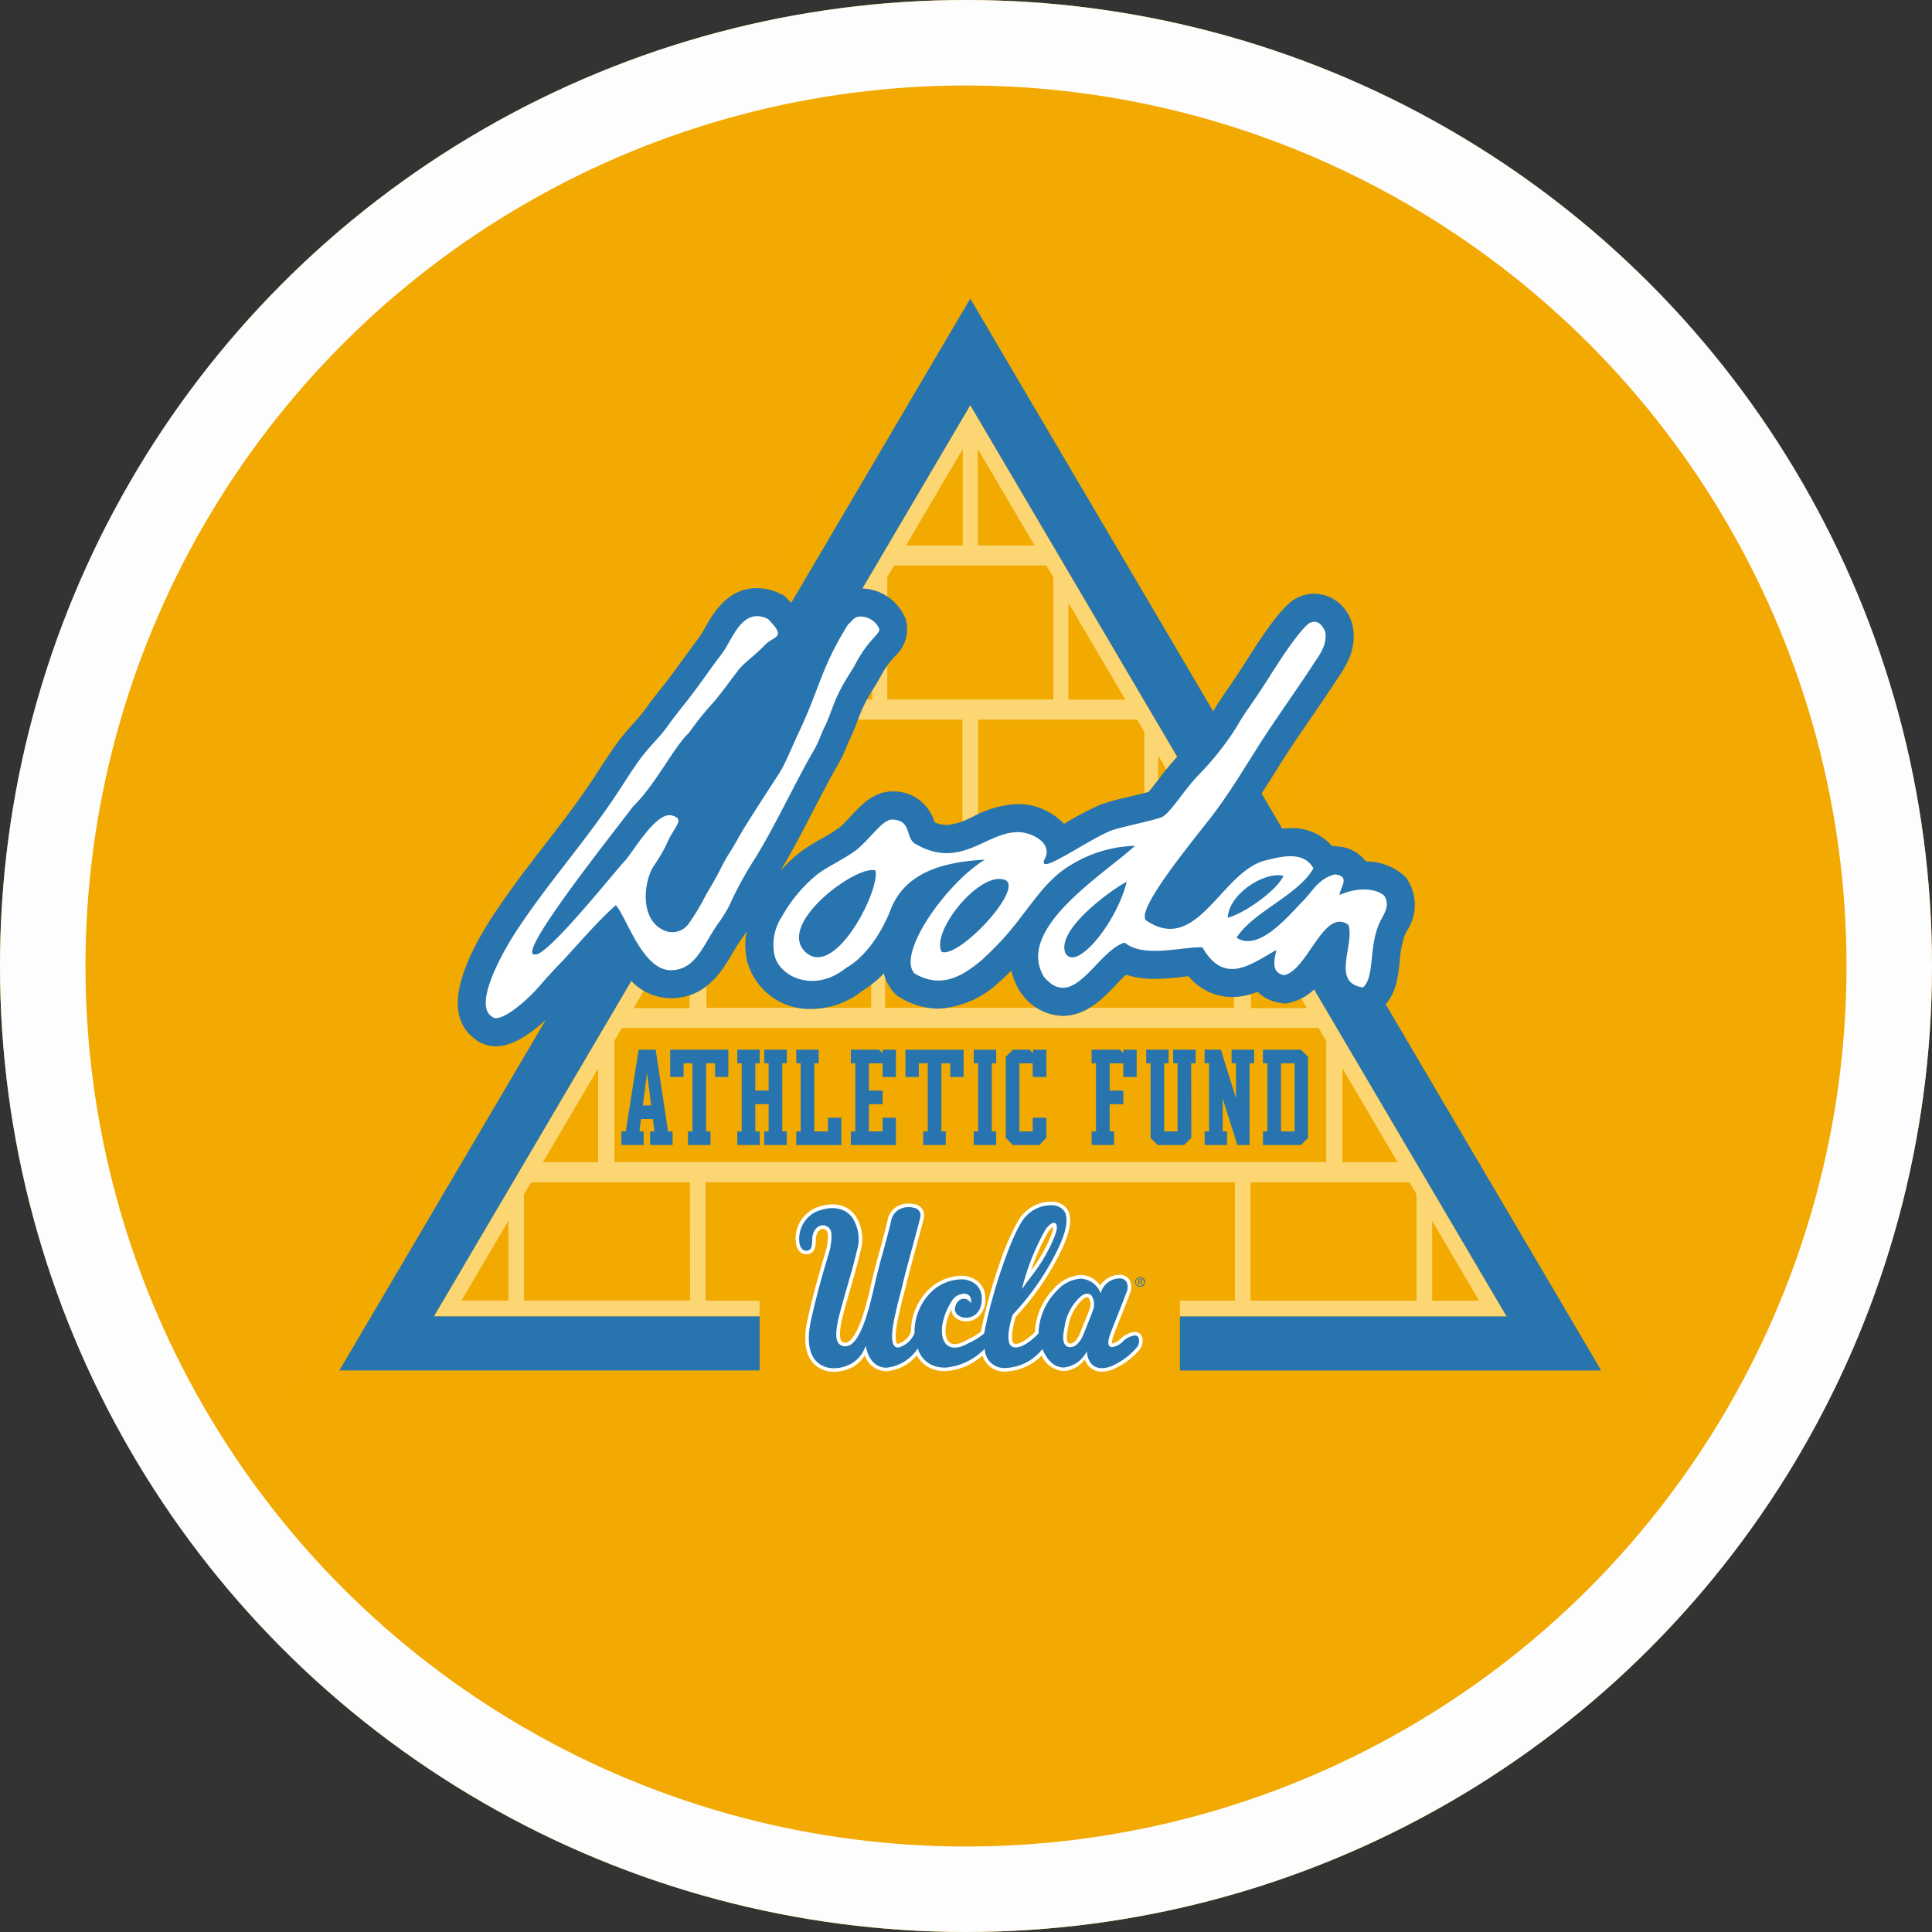 <svg xmlns="http://www.w3.org/2000/svg" width="226" height="226" viewBox="0 0 226 226"><rect x="0" y="0" width="226" height="226" fill="#333333" stroke="none"/><g data-name="Ellipse 82" fill="#f2a902" stroke="#fdfdfd" stroke-width="10"><circle cx="113" cy="113" r="113" stroke="none"/><circle cx="113" cy="113" r="108" fill="none"/></g><g data-name="WAF Primary Mark"><g data-name="Group 887"><g data-name="Group 870"><path data-name="Path 3009" d="m193.756 164-27.642-46.96a16.413 16.413 0 0 0 .889-4.3 11.691 11.691 0 0 1 .313-2.005c.055-.126.12-.239.178-.349a8.727 8.727 0 0 0 .07-8.983l-.534-.892-.786-.678a9.571 9.571 0 0 0-4.956-2.223 7.757 7.757 0 0 0-3.993-1.789 9.348 9.348 0 0 0-4.926-2.124l-.7-1.2.081-.128c.653-1.042 1.3-2.075 1.97-3.086a245.77 245.77 0 0 1 2.4-3.532c1.126-1.643 2.19-3.2 3.01-4.47 1.153-1.678 3.206-4.743 2.278-8.9l-.164-.71-.313-.661a7.737 7.737 0 0 0-11.063-3.792l-.491.279-.436.358c-1.65 1.358-3.41 3.672-6.272 8.248-.121.188-.234.363-.343.529l-28.825-48.971-22.493 38.211a9.1 9.1 0 0 0-2.45-.355c-5.375 0-7.908 4.467-8.989 6.374-.133.235-.313.553-.4.682a93.127 93.127 0 0 0-1.986 2.7c-.387.537-.766 1.065-1.106 1.524a62.136 62.136 0 0 1-1.3 1.677c-.625.791-1.272 1.608-1.949 2.557a15.619 15.619 0 0 1-1.176 1.4c-.426.473-.909 1.01-1.452 1.683-.972 1.2-1.939 2.7-2.793 4.017-.284.439-.561.867-.823 1.258-1.747 2.615-3.548 4.946-5.456 7.415-2.021 2.617-4.112 5.323-6.158 8.419-2.6 3.939-5.5 9.585-4.5 14.11a8.037 8.037 0 0 0 3.024 4.752 7.2 7.2 0 0 0 2.494 1.276L33.244 164Z" fill="#f2a900"/></g><g data-name="Group 871" fill="#fcd672"><path data-name="Path 3010" d="M82.544 138.301h61.91v13.842h-6.434v1.845h38.223l-22.52-38.258a6.7 6.7 0 0 1-1.513 1.068l.658 1.119h-6.527v-1.49c-.078-.026-.145-.063-.221-.091a7.531 7.531 0 0 1-1.762.28v1.276h-16.9a5.954 5.954 0 0 1-3.132.936 5.546 5.546 0 0 1-3.023-.936h-10.358a7.785 7.785 0 0 1-2.332 0h-5.08v-3.594c-.048-.147-.1-.291-.139-.452-.236.248-.478.479-.722.7l-.047.04q-.357.323-.724.6v2.7h-5.426a8.79 8.79 0 0 1-1.48.127 8.685 8.685 0 0 1-1.468-.127H82.639v-2.529a6.616 6.616 0 0 1-1.983 1.07v1.49h-6.527l1.19-2.022a7.377 7.377 0 0 1-.689-.474 8.61 8.61 0 0 1-.779-.669l-23.1 39.234h38.1v-1.845h-6.307Zm84.988 4.524 5.484 9.318h-5.484Zm-1.831-3.111v12.428h-19.416v-13.841h18.584Zm-8.672-14.736 6.459 10.973h-6.459Zm-85.167-3.214.887-1.507h81.5l.887 1.507v14.163H71.862Zm-1.892 3.214v10.973h-6.461Zm-10.5 27.16h-5.488l5.485-9.318Zm21.246 0H61.298v-12.424l.832-1.413h18.579Z"/><path data-name="Path 3011" d="M114.422 95.252V84.183h18.591l.845 1.435v7.156c.183-.047.352-.091.491-.13.284-.312.736-.906 1.083-1.362l.055-.073V88.39l.946 1.607c.175-.217.357-.436.545-.658l.067-.081c.211-.245.429-.491.658-.737l-24.202-41.125-12.63 21.456h.035a5.272 5.272 0 0 1 2.886.936v-2.262l.815-1.383h17.787l.814 1.383v14.291h-19.416V77.86a11.591 11.591 0 0 0-.8 1.3c-.258.483-.519.9-.8 1.356-.054.084-.108.173-.162.26v1.061h-.617c-.155.285-.316.593-.493.967s-.365.867-.557 1.379h12.22v11.886c.294-.119.608-.261.921-.4h.006c.11-.05.213-.1.325-.147.189-.09.387-.18.587-.27Zm-1.8-31.456h-6.633l6.633-11.268Zm1.76 0V52.529l6.631 11.269Zm10.593 6.729 6.659 11.314h-6.659Z"/></g><path data-name="Path 3012" d="M162.091 117.48c1.264-1.434 1.469-3.357 1.651-5.081a12 12 0 0 1 .527-2.871 7.128 7.128 0 0 1 .325-.666 5.466 5.466 0 0 0 .157-5.769l-.268-.443-.392-.342a6.685 6.685 0 0 0-4.33-1.537 4.343 4.343 0 0 0-3.288-1.748l-.586-.06-.066.018a6.094 6.094 0 0 0-4.881-2.1 9.474 9.474 0 0 0-.948.049l-2.414-4.1c.473-.737.938-1.471 1.392-2.2.668-1.066 1.329-2.121 2.015-3.155.723-1.094 1.579-2.341 2.425-3.575 1.125-1.641 2.188-3.191 2.984-4.432.979-1.424 2.435-3.566 1.81-6.369l-.081-.356-.156-.331a4.621 4.621 0 0 0-4.212-2.962 4.549 4.549 0 0 0-2.264.62l-.245.14-.219.18c-1.34 1.1-2.962 3.273-5.574 7.454-.925 1.434-1.475 2.226-1.917 2.864a36.805 36.805 0 0 0-1.619 2.5l-28.416-48.273-20.94 35.573c-.149-.157-.292-.3-.417-.428l-.4-.4-.512-.244a6.2 6.2 0 0 0-2.674-.637c-3.463 0-5.137 2.95-6.136 4.712a11.208 11.208 0 0 1-.631 1.039c-.585.751-1.275 1.71-1.944 2.638-.4.55-.785 1.09-1.132 1.56-.456.615-.91 1.189-1.363 1.76-.6.759-1.222 1.545-1.85 2.424a18.408 18.408 0 0 1-1.409 1.7c-.4.442-.85.944-1.337 1.548-.865 1.072-1.743 2.429-2.593 3.741-.292.452-.578.893-.847 1.3-1.809 2.709-3.644 5.084-5.587 7.6-1.986 2.57-4.039 5.227-6.017 8.221-1.844 2.793-4.822 8.014-4.031 11.6a4.775 4.775 0 0 0 1.8 2.84 3.911 3.911 0 0 0 2.546.909c2.041 0 4.278-1.665 5.826-3.1L39.699 160.31h49.159v-6.322h-38.1l23.089-39.238a6.482 6.482 0 0 0 4.624 2.019h.151c4.021-.1 5.848-3.2 7.057-5.251.336-.571.654-1.111.994-1.585.2-.279.428-.614.652-.96a8.8 8.8 0 0 0 .036 3.295 7.54 7.54 0 0 0 7.63 5.749 9.508 9.508 0 0 0 5.858-2.1 11.963 11.963 0 0 0 2.546-2.067 4.9 4.9 0 0 0 1.19 2.261l.321.345.406.241a8.708 8.708 0 0 0 4.474 1.287 11.084 11.084 0 0 0 6.961-2.992c.417-.342 1.059-.963 1.558-1.457a8.239 8.239 0 0 0 .992 2.406l.292.412a6.087 6.087 0 0 0 4.737 2.475c2.754 0 4.7-2.039 6.264-3.678.31-.325.736-.77 1.118-1.132a10.732 10.732 0 0 0 3.391.486 30.131 30.131 0 0 0 3.436-.254l.5-.057a6.6 6.6 0 0 0 5.075 2.436 8.007 8.007 0 0 0 2.984-.619 4.726 4.726 0 0 0 2.652 1.3l.634.1.623-.148a6 6 0 0 0 2.715-1.529l22.52 38.258h-38.216v6.322h49.28Zm-26.656-26.2c-.348.456-.8 1.05-1.083 1.362-.538.15-1.51.383-2.2.549a28.854 28.854 0 0 0-3.427.935 37.49 37.49 0 0 0-4.266 2.252 7.34 7.34 0 0 0-4.526-2.269 7.809 7.809 0 0 0-.888-.051 12.145 12.145 0 0 0-5.211 1.461 7.969 7.969 0 0 1-3.082.992 3.529 3.529 0 0 1-1.436-.337 4.982 4.982 0 0 0-4.988-3.593h-.307l-.3.052c-1.834.317-2.974 1.538-4.074 2.717-.421.45-.854.917-1.353 1.37a16.966 16.966 0 0 1-2.147 1.36 20.445 20.445 0 0 0-2.683 1.715 19.259 19.259 0 0 0-2.191 2.092c1.3-2.122 2.592-4.609 3.839-7.017 1.034-2 2.012-3.884 2.956-5.5a16.483 16.483 0 0 0 1-2.118c.1-.247.191-.473.28-.65a23.651 23.651 0 0 0 .981-2.342c.2-.543.4-1.055.588-1.46a19.83 19.83 0 0 1 1.272-2.284c.284-.453.545-.874.8-1.356a10.83 10.83 0 0 1 1.711-2.41 4.274 4.274 0 0 0 1.324-4.027l-.1-.4-.2-.364a5.6 5.6 0 0 0-4.818-3.109h-.035l12.63-21.456 24.207 41.126a34.99 34.99 0 0 0-2.273 2.764Zm-59.388 42.658h2.635v-1.588h-.535l-1.449-9.563h-1.992L73.2 132.35h-.516v1.589h2.607v-1.589h-.487l.181-1.449h1.394l.181 1.449h-.513Zm-.851-4.628.5-3.82.474 3.82Zm8.448-3.332v-1.6h-1.048v7.972h.515v1.589h-2.634v-1.589h.529v-7.974h-1.045v1.6h-1.562v-3.189h6.8v3.192Zm5.758-3.192h2.635v1.589h-.529v7.975h.529v1.589h-2.639v-1.589h.516v-3.192h-1.561v3.192h.515v1.589h-2.621v-1.589h.515v-7.974h-.515v-1.589h2.621v1.589h-.515v3.192h1.561v-3.192h-.516Zm7.455 7.964h1.561v3.192h-5.271v-1.592h.515v-7.974h-.515v-1.589h2.621v1.589h-.515v7.974h1.6Zm6.384-7.959h1.561v3.192h-1.56v-1.6h-1.6v3.192h1.6v1.589h-1.6v3.186h1.6v-1.6h1.561v3.192h-5.27v-1.592h.514v-7.974h-.516v-1.589h3.29l.419.418Zm2.677 0h6.8v3.192h-1.558v-1.6h-1.046v7.967h.516v1.589h-2.634v-1.589h.529v-7.974h-1.046v1.6h-1.561Zm7.987 0h2.622v1.589h-.516v7.97h.516v1.589h-2.622v-1.589h.516v-7.974h-.516Zm6.943 0h1.548v3.192h-1.59v-1.6h-1.559v7.967h1.561v-1.6h1.59v2.356l-.823.836h-3.084l-.836-.836v-9.48l.836-.836h1.938l.419.418Zm10.553 0h1.561v3.192h-1.561v-1.6h-1.6v3.192h1.6v1.589h-1.6v3.186h.516v1.589h-2.625v-1.589h.516v-7.974h-.516v-1.589h3.29l.419.418Zm7.11 11.152h-3.081l-.837-.836v-8.731h-.515v-1.589h2.621v1.589h-.515v7.974h1.563v-7.974h-.516v-1.589h2.635v1.589h-.529l.014 8.727Zm2.914-1.589v-7.978h-.516v-1.589h1.9l1.771 5.687v-4.1h-.515v-1.587h2.635v1.589h-.529v9.562h-1.429l-1.722-5.45v3.862h.516v1.589h-2.622v-1.589Zm6.315 0v1.589h4.433l.837-.836v-9.48l-.837-.836h-4.433v1.589h.515v7.97Zm2.105-7.973h1.6v7.969h-1.6Z" fill="#2774ae"/><g data-name="Group 886"><g data-name="Group 885"><g data-name="Group 881"><g data-name="Group 874"><g data-name="Group 873"><g data-name="Group 872"><path data-name="Path 3013" d="M133.595 156.359a.891.891 0 0 0-.862-.559 2.937 2.937 0 0 0-1.749.892 1.792 1.792 0 0 1-.888.462h-.011c-.019-.067-.054-.331.234-1.068l.006-.018c.085-.255.492-1.277.884-2.266.537-1.355.874-2.205.939-2.422a1.8 1.8 0 0 0-.048-1.715 1.376 1.376 0 0 0-1.176-.543 2.827 2.827 0 0 0-2.236 1.24 2.785 2.785 0 0 0-2.275-1.215 4.528 4.528 0 0 0-3.084 1.541 7.771 7.771 0 0 0-2.269 5.124c-.454.465-1.5 1.383-2.233 1.383a.681.681 0 0 1-.189-.025.23.23 0 0 1-.141-.133c-.289-.556.046-2.113.34-3.023a30.994 30.994 0 0 0 5.414-7.952c.985-2.119 1.195-3.661.622-4.58a2.155 2.155 0 0 0-1.922-.911c-.069 0-.139-.006-.207-.006a4.5 4.5 0 0 0-3.614 2.183 28.42 28.42 0 0 0-2.19 5.031 60.061 60.061 0 0 0-2.2 7.985 7.981 7.981 0 0 1-1.575.954l-.321.163a2.6 2.6 0 0 1-1.157.346.9.9 0 0 1-.852-.5c-.474-.855-.16-2.326.45-3.574a1.292 1.292 0 0 0 .367.884 1.873 1.873 0 0 0 1.357.531 2.154 2.154 0 0 0 1.509-.604 2.722 2.722 0 0 0 .75-1.917 2.656 2.656 0 0 0-.7-1.986 3 3 0 0 0-2.188-.824 5.649 5.649 0 0 0-3.823 1.682 6.935 6.935 0 0 0-2 4.9 2.326 2.326 0 0 1-1.49 1.369.273.273 0 0 1-.056.006.084.084 0 0 1-.08-.04c-.207-.263-.274-1.3.224-3.379.266-1.226.378-1.642.507-2.123.1-.369.212-.787.411-1.63.169-.715.641-2.461 1.1-4.15.543-2.01.879-3.254.919-3.5a1.31 1.31 0 0 0-1.075-1.5 3.324 3.324 0 0 0-.756-.091 2.777 2.777 0 0 0-1.224.284 2.369 2.369 0 0 0-1.229 1.785c-.409 1.64-.708 2.727-.971 3.686a76.852 76.852 0 0 0-.915 3.571c-.024.1-.052.226-.084.37a32.9 32.9 0 0 1-1.136 4.076c-.815 2.179-1.484 2.5-1.809 2.5a.5.5 0 0 1-.062 0 .517.517 0 0 1-.41-.205c-.37-.521-.014-2.115.106-2.648.337-1.315.68-2.5 1.012-3.655.411-1.424.8-2.769 1.108-4.124a5 5 0 0 0-.634-4.29 3.188 3.188 0 0 0-2.622-1.248 5.487 5.487 0 0 0-2.128.481 3.923 3.923 0 0 0-2.148 4.152c.154.758.611 1.21 1.222 1.21h.015c1.032-.011 1.07-1.086 1.09-1.663 0-.119.008-.233.017-.333.082-.449.294-.977.842-.977h.02c.513.143.676.4.388 2.193l-.209.709c-.589 1.994-1.323 4.477-2.025 7.618-.5 2.284-.323 3.985.537 5.055a3.208 3.208 0 0 0 2.572 1.14 4.37 4.37 0 0 0 1.68-.335 3.645 3.645 0 0 0 1.893-1.6 2.7 2.7 0 0 0 2.545 1.871 5.117 5.117 0 0 0 3.535-1.859 3.491 3.491 0 0 0 2.456 1.767 4.678 4.678 0 0 0 .874.083 7.22 7.22 0 0 0 4.361-1.821 2.663 2.663 0 0 0 2.73 1.867 6.273 6.273 0 0 0 4.19-1.859 3.066 3.066 0 0 0 2.569 1.8 3.207 3.207 0 0 0 2.477-1.368 2.212 2.212 0 0 0 .513.852 2.067 2.067 0 0 0 1.507.591 3.643 3.643 0 0 0 1.694-.472 8.144 8.144 0 0 0 2.531-1.92l.008-.008a1.662 1.662 0 0 0 .448-1.698Zm-8.406.8a.658.658 0 0 1-.115-.011c-.332-.122-.368-.728-.114-1.9a5.478 5.478 0 0 1 1.751-3.294l.038-.024a.8.8 0 0 1 .424-.178.246.246 0 0 1 .206.107 1.459 1.459 0 0 1 .112 1.162c-.049.2-.694 1.8-1.277 3.217-.334.614-.679.926-1.025.926Zm-4.569-8.556a24.522 24.522 0 0 1 2.017-4.527 2.05 2.05 0 0 1 .564-.583 2.3 2.3 0 0 1-.21.924 17.468 17.468 0 0 1-2.371 4.19Z" fill="#fff"/></g></g></g><g data-name="Group 877"><g data-name="Group 876"><g data-name="Group 875"><path data-name="Path 3014" d="M133.118 156.558a.38.38 0 0 0-.384-.24 2.4 2.4 0 0 0-1.408.764 2.224 2.224 0 0 1-1.228.59.493.493 0 0 1-.434-.21c-.188-.275-.131-.787.174-1.565.087-.262.478-1.245.891-2.286s.88-2.217.926-2.386v-.011a1.388 1.388 0 0 0 .018-1.251.876.876 0 0 0-.751-.321 2.218 2.218 0 0 0-2.04 1.545l-.087.356-.175-.321a2.54 2.54 0 0 0-2.209-1.555 4.024 4.024 0 0 0-2.715 1.386 7.288 7.288 0 0 0-2.12 4.908v.056l-.038.041c-.061.068-1.53 1.656-2.715 1.656a1.17 1.17 0 0 1-.336-.047.74.74 0 0 1-.454-.391c-.5-.971.3-3.4.334-3.5l.011-.03.021-.023a30.427 30.427 0 0 0 5.378-7.874c.895-1.924 1.12-3.338.653-4.089a1.682 1.682 0 0 0-1.5-.667c-.068 0-.129-.005-.19-.005a4 4 0 0 0-3.18 1.949c-1.082 1.665-3.259 7.4-4.343 12.957l-.009.046-.035.032a7.811 7.811 0 0 1-1.783 1.115c-.112.056-.218.11-.313.16a3.089 3.089 0 0 1-1.4.4 1.416 1.416 0 0 1-1.305-.763c-.6-1.075-.244-3.049.852-4.8a1.91 1.91 0 0 1 1.531-.946.935.935 0 0 1 .717.293.992.992 0 0 1 .2.805l-.044.351-.21-.285a.848.848 0 0 0-.68-.378c-.4 0-.861.337-.947 1.075a.789.789 0 0 0 .224.586 1.371 1.371 0 0 0 .982.37c.775 0 1.7-.529 1.743-2.021a2.12 2.12 0 0 0-.551-1.608 2.486 2.486 0 0 0-1.816-.667 5.118 5.118 0 0 0-3.458 1.533 6.435 6.435 0 0 0-1.85 4.613v.025l-.009.022a2.859 2.859 0 0 1-1.9 1.75.79.79 0 0 1-.155.016.6.6 0 0 1-.487-.238c-.5-.635-.208-2.424.125-3.814.269-1.236.382-1.657.514-2.145.1-.364.209-.778.406-1.615.171-.723.644-2.473 1.1-4.166.447-1.654.869-3.217.908-3.449a.8.8 0 0 0-.68-.912 2.329 2.329 0 0 0-1.635.154 1.913 1.913 0 0 0-.949 1.426c-.413 1.659-.714 2.751-.979 3.715-.306 1.114-.571 2.076-.91 3.552l-.083.367c-.734 3.252-1.789 6.985-3.451 6.985a1.091 1.091 0 0 1-.12-.006 1.047 1.047 0 0 1-.774-.421c-.355-.5-.348-1.416.024-3.068.341-1.328.686-2.523 1.018-3.679.409-1.419.8-2.758 1.1-4.1a4.494 4.494 0 0 0-.54-3.852 2.687 2.687 0 0 0-2.212-1.046 4.977 4.977 0 0 0-1.926.44 3.421 3.421 0 0 0-1.842 3.571c.06.3.233.795.714.795.508-.005.562-.464.587-1.162 0-.133.009-.26.02-.378v-.011c.159-.9.653-1.421 1.356-1.421H96.398c1.088.284 1.078 1.114.8 2.811v.018l-.216.732c-.587 1.987-1.319 4.46-2.016 7.583-.468 2.123-.321 3.677.435 4.619a2.7 2.7 0 0 0 2.168.946 3.838 3.838 0 0 0 1.475-.293 3.571 3.571 0 0 0 2.071-2.142l.18-.357.084.392c.326 1.51 1.145 2.341 2.307 2.341a4.908 4.908 0 0 0 3.536-2.147l.171-.222.076.27a2.914 2.914 0 0 0 2.289 2.014 4.169 4.169 0 0 0 .793.076 7.147 7.147 0 0 0 4.489-2.111l.2-.187.04.27a2.19 2.19 0 0 0 2.377 2.069 5.642 5.642 0 0 0 4.152-2.11l.145-.208.1.232c.734 1.679 1.689 2.031 2.361 2.031.946 0 2-.661 2.828-2.183v.18a2.253 2.253 0 0 0 .532 1.641 1.557 1.557 0 0 0 1.138.437 3.137 3.137 0 0 0 1.453-.413 7.734 7.734 0 0 0 2.414-1.836 1.158 1.158 0 0 0 .338-1.135Zm-13.619-6a27.888 27.888 0 0 1 2.7-6.76l.006-.01c.388-.547.769-.848 1.074-.848a.393.393 0 0 1 .333.176c.183.268.133.8-.139 1.492a19.3 19.3 0 0 1-2.873 4.889c-.3.4-.586.781-.845 1.162l-.347.512Zm8.5 2.576c-.068.306-1.184 3.011-1.312 3.319l-.006.013c-.442.815-.929 1.211-1.491 1.211a1.212 1.212 0 0 1-.237-.024h-.015c-.849-.263-.721-1.418-.485-2.513a5.861 5.861 0 0 1 2-3.635 1.261 1.261 0 0 1 .721-.271.764.764 0 0 1 .611.3 1.942 1.942 0 0 1 .213 1.604Z" fill="#265da5"/></g></g></g><g data-name="Group 880"><g data-name="Group 879"><g data-name="Group 878"><path data-name="Path 3015" d="M133.203 156.522a.47.47 0 0 0-.47-.3 2.485 2.485 0 0 0-1.47.787 2.167 2.167 0 0 1-1.168.567.4.4 0 0 1-.356-.169c-.166-.244-.1-.741.185-1.483.088-.261.5-1.288.889-2.282l.023-.057c.423-1.065.86-2.167.909-2.342a1.471 1.471 0 0 0 .006-1.337.965.965 0 0 0-.828-.362 2.317 2.317 0 0 0-2.131 1.617l-.03.119-.059-.108a2.627 2.627 0 0 0-2.291-1.6 4.123 4.123 0 0 0-2.782 1.414 7.392 7.392 0 0 0-2.147 4.975v.019l-.013.014c-.061.066-1.5 1.624-2.645 1.625a1.074 1.074 0 0 1-.309-.044.65.65 0 0 1-.4-.344c-.486-.935.306-3.33.34-3.431l.011-.018a30.537 30.537 0 0 0 5.395-7.9c.909-1.954 1.133-3.4.648-4.177a1.767 1.767 0 0 0-1.575-.712c-.068 0-.132-.005-.194-.005a4.087 4.087 0 0 0-3.259 1.991c-1.087 1.673-3.27 7.425-4.356 12.991l-.015.026a7.792 7.792 0 0 1-1.762 1.1c-.112.056-.219.109-.315.16-1.183.617-2.128.49-2.577-.32-.579-1.046-.23-2.981.85-4.706a1.813 1.813 0 0 1 1.451-.9.842.842 0 0 1 .647.262.9.9 0 0 1 .181.73l-.015.118-.07-.1a.942.942 0 0 0-.756-.417c-.435 0-.947.363-1.041 1.166a.878.878 0 0 0 .249.655 1.468 1.468 0 0 0 1.051.4c.816 0 1.787-.553 1.836-2.112a2.211 2.211 0 0 0-.578-1.677 2.578 2.578 0 0 0-1.883-.7 5.211 5.211 0 0 0-3.524 1.56 6.525 6.525 0 0 0-1.875 4.69v.016a2.757 2.757 0 0 1-1.83 1.69.537.537 0 0 1-.55-.188c-.372-.472-.321-1.8.143-3.736.268-1.234.381-1.654.512-2.14.1-.362.208-.773.407-1.617.17-.72.643-2.465 1.1-4.164.448-1.656.871-3.219.91-3.457a.889.889 0 0 0-.752-1.018 2.415 2.415 0 0 0-1.7.16 2 2 0 0 0-1 1.488c-.412 1.651-.71 2.741-.981 3.722a76.025 76.025 0 0 0-.908 3.548c-.022.093-.047.206-.076.337l-.007.03c-.726 3.218-1.765 6.912-3.36 6.912a.933.933 0 0 1-.111-.006.951.951 0 0 1-.707-.381c-.339-.474-.327-1.37.037-2.99.341-1.325.685-2.518 1.023-3.69.407-1.415.793-2.752 1.1-4.09a4.591 4.591 0 0 0-.557-3.933c-.893-1.158-2.447-1.4-4.248-.636a3.522 3.522 0 0 0-1.9 3.677c.113.561.4.87.807.87.636-.008.658-.641.68-1.254 0-.132.009-.255.02-.377.15-.853.61-1.343 1.262-1.343h.09c.961.25 1.026.895.733 2.71l-.219.74c-.586 1.987-1.318 4.459-2.015 7.582-.474 2.152-.321 3.732.455 4.7a2.786 2.786 0 0 0 2.241.981 3.934 3.934 0 0 0 1.513-.3 3.643 3.643 0 0 0 2.117-2.186l.061-.119.029.131c.335 1.558 1.187 2.416 2.4 2.416a5 5 0 0 0 3.611-2.183l.057-.075.025.09a3.012 3.012 0 0 0 2.362 2.082 4.354 4.354 0 0 0 .81.077 7.241 7.241 0 0 0 4.554-2.137l.067-.062.013.09a2.277 2.277 0 0 0 2.461 2.149 5.75 5.75 0 0 0 4.228-2.15l.048-.07.034.078c.754 1.725 1.747 2.087 2.447 2.087a3.421 3.421 0 0 0 2.734-1.925 2.239 2.239 0 0 0 .557 1.535 1.648 1.648 0 0 0 1.2.465 3.222 3.222 0 0 0 1.5-.423 7.806 7.806 0 0 0 2.438-1.853 1.251 1.251 0 0 0 .358-1.243Zm-8.658-1.361a5.828 5.828 0 0 1 1.962-3.578 1.172 1.172 0 0 1 .666-.254.675.675 0 0 1 .538.267 1.855 1.855 0 0 1 .194 1.521c-.05.223-.735 1.919-1.308 3.308-.424.781-.885 1.161-1.408 1.161a1.122 1.122 0 0 1-.224-.023c-.776-.239-.649-1.348-.421-2.402Zm-4.984-4.381.031-.2a27.836 27.836 0 0 1 2.691-6.729c.364-.514.728-.809 1-.809a.3.3 0 0 1 .255.135c.162.237.107.749-.149 1.4a19.194 19.194 0 0 1-2.861 4.867c-.3.4-.587.783-.847 1.165Z" fill="#2774ae"/></g></g></g></g><g data-name="Group 884"><g data-name="Group 883"><g data-name="Group 882"><path data-name="Path 3016" d="M133.364 149.384a.575.575 0 1 0 .58.572.574.574 0 0 0-.58-.572Zm0 1.053a.479.479 0 1 1 .464-.48.465.465 0 0 1-.464.481Zm.264-.622c0-.13-.078-.188-.234-.188h-.252v.663h.1v-.288h.116l.176.288h.111l-.189-.291a.174.174 0 0 0 .172-.184Zm-.386.1v-.2h.136c.07 0 .146.015.146.1 0 .1-.076.107-.162.107Z" fill="#2774ae"/></g></g></g></g></g><path data-name="Path 3017" d="M72.044 105.886c-2.289 1.993-4.8 5.041-6.573 6.868-.651.67-1.4 1.478-2.29 2.511-1.626 1.9-4.8 4.579-5.65 3.638-2.18-1.348 1.2-7.465 2.917-10.064 3.761-5.692 7.788-10.106 11.595-15.806 1.007-1.509 2.22-3.5 3.266-4.8s1.92-2.075 2.865-3.4c1.045-1.464 2.108-2.692 3.176-4.136.926-1.251 2.141-3 3.028-4.135 1.3-1.668 2.37-5.631 5.442-4.167 2.313 2.32.688 1.95-.346 3.058-1.078 1.155-2.446 2.06-3.176 3.028-1.96 2.6-1.256 1.7-2.658 3.472a38.215 38.215 0 0 0-3.06 3.787c-1.742 1.606-3.884 6.036-6.544 8.621-2.436 3.25-13.885 17.58-11.447 17.284 1.4.3 9.468-9.882 10.446-10.872.948-.959 3.679-5.892 5.566-5.38 1.642.445.238 1.258-.649 3.4a19.083 19.083 0 0 1-1.329 2.29c-1.4 1.846-1.946 6.909 1.478 7.9a2.36 2.36 0 0 0 2.406-.857 26.367 26.367 0 0 0 2.1-3.5c.6-1.008 1.047-1.759 1.576-2.773a22.031 22.031 0 0 1 1.156-2.1c.639-.967 1.1-1.923 1.823-3.075 1.38-2.212 2.6-4.067 4.086-6.38.566-.878 1.644-3.468 2.068-4.357 2.62-5.483 2.7-7.81 5.909-12.927.406-.262.652-.96 1.551-.885a2.4 2.4 0 0 1 2.068 1.4c.165.644-1.172 1.132-2.748 4.089-.591 1.107-1.225 1.838-2.145 3.778-.539 1.138-.943 2.56-1.533 3.729-.317.627-.667 1.708-1.182 2.586-2.2 3.764-4.561 8.915-6.878 12.643a43.061 43.061 0 0 0-3.092 5.678 17.815 17.815 0 0 1-1.255 1.995c-1.724 2.407-2.547 5.391-5.466 5.465-3.332.084-5.152-6.001-6.501-7.606Zm89.167 2.453c-1.053 2.7-.438 6.078-1.783 7.167-3.786-.544-.913-4.982-1.7-7.329-2.872-2.039-4.716 5.233-7.479 5.892-1.645-.251-1.164-1.905-.943-2.939-2.953 1.625-6.053 4.206-8.65-.308-2.209-.124-6.886 1.3-9.095-.559-3.236.945-5.964 8.18-9.451 3.993-3.383-5.636 6.946-11.9 10.652-15.314a15.038 15.038 0 0 0-7.382 2.173c-3.591 2.047-5.313 5.954-8.72 9.424-.332.34-1.491 1.507-2 1.921-2.067 1.7-4.58 3.251-7.681 1.413-2.143-2.3 3.776-10.634 8.239-13.312-4.718.255-9.31 1.4-11.033 5.852-1.117 2.883-3.082 5.635-5.182 6.786-3.693 3.028-7.9 1.108-8.42-1.551a5.929 5.929 0 0 1 .887-4.432 16.949 16.949 0 0 1 4.061-4.874c1.182-.961 3.777-2.11 4.966-3.189 1.73-1.572 2.643-3.09 3.777-3.288 2.382.034 1.611 1.965 2.689 2.784 5.611 3.345 8.608-1.732 12.591-1.276 1.316.151 3.571 1.276 2.678 3.06-1.136 2.272 4.774-2.07 7.719-3.263.944-.383 5.491-1.3 6.032-1.623 1.054-.624 2.362-2.935 4.191-4.866a33.334 33.334 0 0 0 4.391-5.508c1.3-2.229 1.509-2.244 3.641-5.549 2.266-3.626 3.863-5.844 4.9-6.7 1.079-.613 1.658.4 1.891.893.32 1.432-.51 2.629-1.341 3.839-1.372 2.142-3.737 5.483-5.412 8.01-2.176 3.285-4.116 6.77-6.755 10.158-2.282 2.929-8.9 10.954-7.347 11.89 5.982 3.989 8.8-5.931 13.986-7.089 1.294-.29 4.313-1.271 5.514.959-1.819 3.168-7.089 5.073-8.989 8.106 2.377 1.57 5.514-1.889 7.494-4.026 1.312-1.2 1.948-2.847 3.988-3.377 1.852.19.7 1.385.553 2.419 1.7-.812 4.053-.962 5.242.075.802 1.327-.176 2.162-.719 3.557Zm-58.807-6.517c-2.223-.694-11.745 6.353-8.125 9.6 3.471 3.03 8.715-7.384 8.125-9.6Zm15.315 1.19c-2.832-1.485-8.889 5.9-7.56 8.338 1.994.736 9.307-7.017 7.559-8.337Zm14.081.139c-1.4.664-8.346 5.541-7.164 8.347 1.255 2.216 5.983-3.546 7.164-8.346Zm18.332-.694c-2.168-.569-6.408 2.11-6.513 4.9 2.142-.586 5.835-3.319 6.513-4.9Z" fill="#fff"/></g></g></svg>
